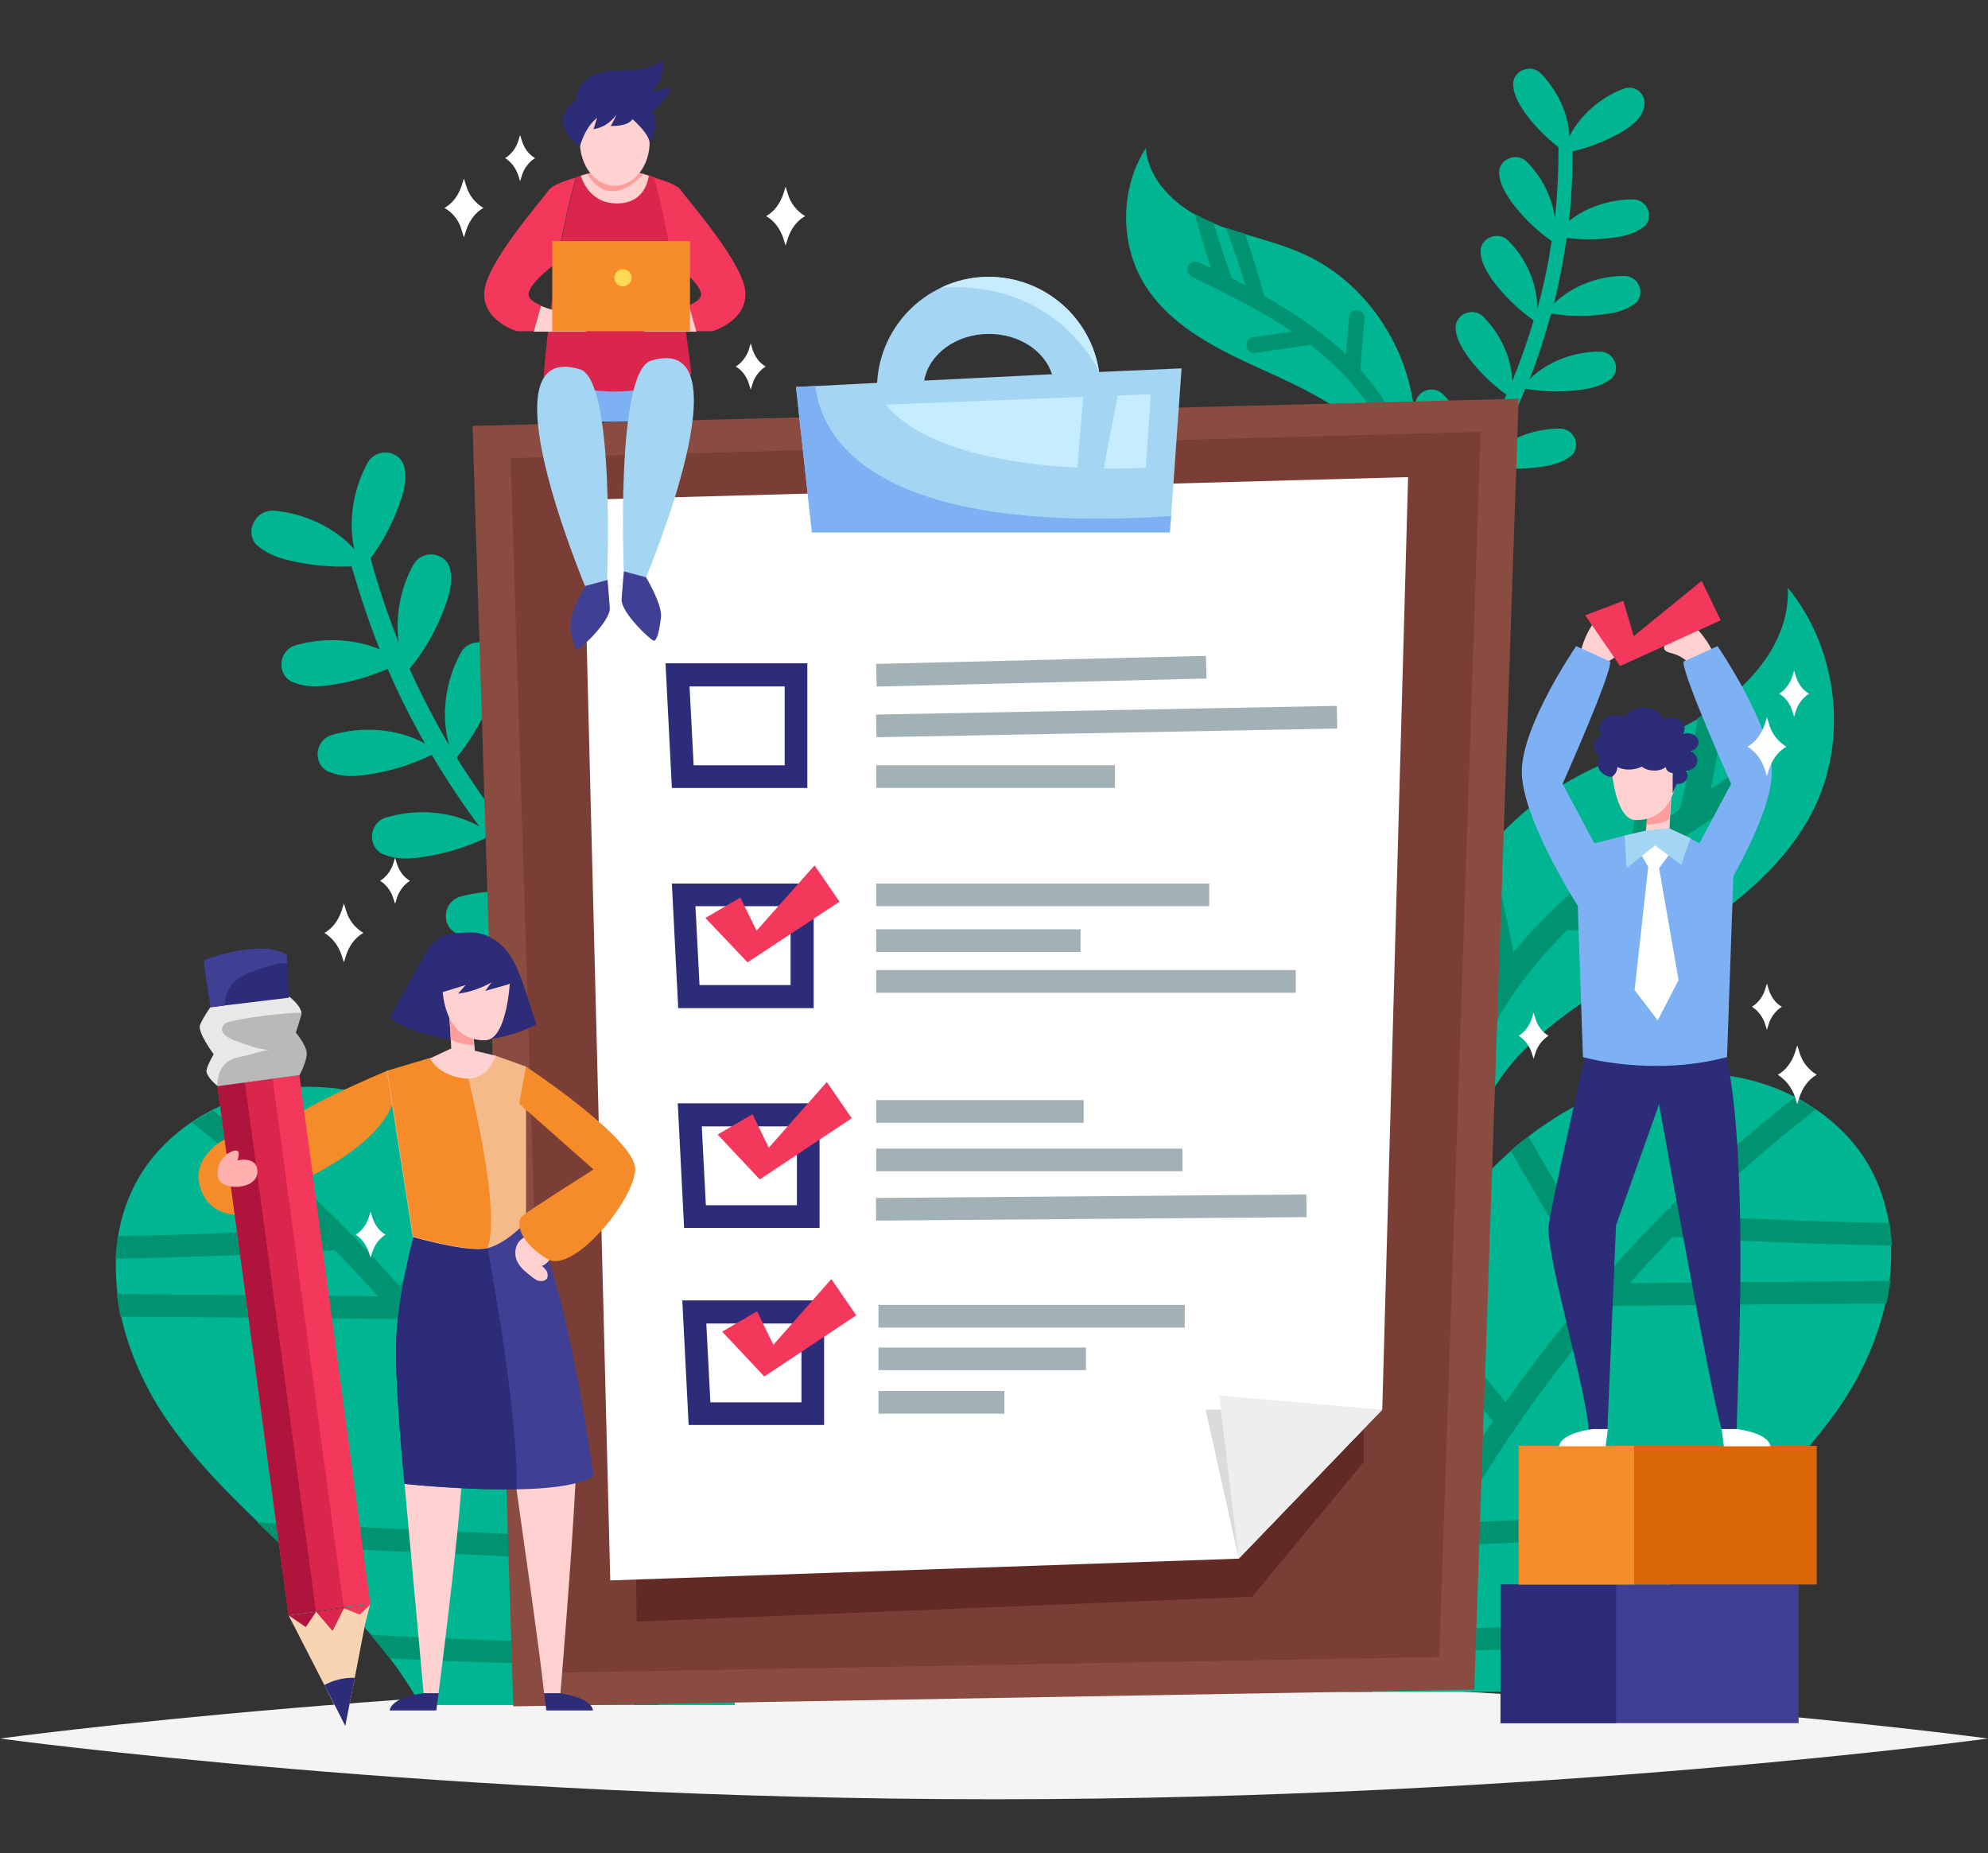 <?xml version="1.0" encoding="utf-8"?>
<!-- Generator: Adobe Illustrator 19.0.0, SVG Export Plug-In . SVG Version: 6.00 Build 0)  -->
<svg version="1.1" xmlns="http://www.w3.org/2000/svg" xmlns:xlink="http://www.w3.org/1999/xlink" x="0px" y="0px"
	 viewBox="0 0 438.8 409" style="enable-background:new 0 0 438.8 409;" xml:space="preserve">
<rect x="0" y="0" width="438.8" height="409" fill="#333333" stroke="none"/>
<style type="text/css">
	.st0{display:none;}
	.st1{display:inline;fill:#FFB1B2;}
	.st2{fill:#F4F4F4;}
	.st3{fill:#00B591;}
	.st4{fill:#009371;}
	.st5{fill:#8A4C41;}
	.st6{fill:#7B3E36;}
	.st7{fill:#612A24;}
	.st8{fill:#FFFFFF;}
	.st9{fill:#DBDBDB;}
	.st10{fill:#EEEEEE;}
	.st11{fill:#A4D5F2;}
	.st12{fill:#7DB1F4;}
	.st13{fill:#C6EDFF;}
	.st14{fill:#2C2C79;}
	.st15{fill:#F4385B;}
	.st16{fill:#A1B1B6;}
	.st17{fill:#F68B29;}
	.st18{fill:#FFD1D0;}
	.st19{fill:#3F3F94;}
	.st20{fill:#F4BA89;}
	.st21{fill:#DA254D;}
	.st22{fill:#AF143D;}
	.st23{fill:#BAB9B9;}
	.st24{fill:#E8E8E8;}
	.st25{fill:#F9D4B2;}
	.st26{fill:#FFB1AF;}
	.st27{fill:#FF9D9D;}
	.st28{fill:#FFD953;}
	.st29{fill:#DB6607;}
	.st30{fill:#F9FBFC;}
</style>
<g id="BACKGROUND" class="st0">
	<rect x="-30.6" y="-34" class="st1" width="500" height="500"/>
</g>
<g id="OBJECTS">
	<path class="st2" d="M438.8,383.7c0,0-98.2,13.4-219.4,13.4S0,383.7,0,383.7s98.2-13.4,219.4-13.4S438.8,383.7,438.8,383.7z"/>
	<path class="st3" d="M60.5,112.7c6.6,0.6,13.3,3.6,17.7,8.5c0,0,0,0,0,0c-1.4-6.2-0.2-13.3,2.9-19c2-3.6,7.4-2.9,8.2,1.1
		c0,0,0,0.1,0,0.1c0.5,2.7-0.2,5.4-1.2,8c-1.5,4.2-3.6,8.2-6.3,11.8c1.7,6.3,3.8,12.5,6.2,18.6c-0.8-5.8,0.4-12,3.2-17.1
		c2-3.6,7.4-2.9,8.2,1.1c0,0,0,0.1,0,0.1c0.5,2.7-0.2,5.4-1.2,8c-1.8,5-4.4,9.6-7.8,13.7c2.6,5.8,5.6,11.5,8.8,17
		c-2-6.6-0.9-14.3,2.5-20.5c2-3.6,7.4-2.9,8.2,1.1c0,0,0,0.1,0,0.1c0.5,2.7-0.2,5.4-1.2,8c-1.8,5-4.5,9.7-7.9,13.9
		c3.1,5,6.5,9.9,10.1,14.6c-1.6-6.3-0.4-13.5,2.8-19.3c2-3.6,7.4-2.9,8.2,1.1c0,0,0,0.1,0,0.1c0.5,2.7-0.2,5.4-1.2,8
		c-1.7,4.8-4.2,9.2-7.4,13.2c4,4.9,8.2,9.6,12.8,14.1c0.4,0.4,0.8,0.8,1.3,1.2c-1.9-6.5-0.8-14.1,2.5-20.2c2-3.6,7.4-2.9,8.2,1.1
		c0,0,0,0.1,0,0.1c0.5,2.7-0.2,5.4-1.2,8c-1.7,4.7-4.2,9.2-7.3,13.1c5,4.7,10.4,9,15.9,13c2.2,1.6-0.4,4.9-2.6,3.3
		c-6.8-4.9-13.3-10.4-19.3-16.2c-4.5,2.2-9.4,3.7-14.4,4.3c-2.7,0.4-5.5,0.5-8.1-0.6c0,0-0.1,0-0.1,0c-3.8-1.6-3.3-7.1,0.6-8.2
		c5.9-1.7,12.6-1.5,18.3,0.9c-4.3-4.5-8.4-9.2-12.2-14.1c-4.6,2.3-9.7,3.8-14.8,4.5c-2.7,0.4-5.5,0.5-8.1-0.6c0,0-0.1,0-0.1,0
		c-3.8-1.6-3.3-7.1,0.6-8.2c6.8-2,14.5-1.4,20.5,2c-3.8-5.1-7.3-10.4-10.5-15.8c-4.5,2.2-9.4,3.7-14.4,4.4c-2.7,0.4-5.5,0.5-8.1-0.6
		c0,0-0.1,0-0.1,0c-3.8-1.6-3.3-7.1,0.6-8.2c6.7-2,14.5-1.4,20.5,1.9c-3-5.3-5.8-10.8-8.2-16.4c0,0,0-0.1,0-0.1
		c-4.1,1.8-8.4,3-12.7,3.6c-2.7,0.4-5.5,0.5-8.1-0.6c0,0-0.1,0-0.1,0c-3.8-1.6-3.3-7.1,0.6-8.2c6-1.7,12.8-1.5,18.5,0.9
		c-2.4-6-4.4-12.1-6.2-18.3c-4.6,0.2-9.2-0.2-13.7-1.3c-2.6-0.6-5.3-1.6-7.3-3.5c0,0,0,0-0.1-0.1C54,117.3,56.4,112.4,60.5,112.7z"
		/>
	<path class="st3" d="M358.3,19.6c-5,1.9-9.5,5.8-11.9,10.5c0,0,0,0,0,0c-0.2-5.1-2.7-10.2-6.3-13.9c-2.3-2.3-6.4-0.5-6.1,2.7
		c0,0,0,0,0,0.1c0.2,2.2,1.4,4.1,2.6,5.9c2.1,2.9,4.6,5.4,7.4,7.6c0,5.2-0.2,10.4-0.8,15.6c-0.6-4.6-2.9-9.1-6.2-12.4
		c-2.3-2.3-6.4-0.5-6.1,2.7c0,0,0,0,0,0.1c0.2,2.2,1.4,4.1,2.6,5.9c2.5,3.4,5.5,6.4,9,8.8c-0.8,5.1-1.8,10.1-3.2,15
		c0.1-5.5-2.4-11.1-6.4-15.1c-2.3-2.3-6.4-0.5-6.1,2.7c0,0,0,0,0,0.1c0.2,2.2,1.4,4.1,2.6,5.9c2.5,3.4,5.6,6.4,9.1,8.9
		c-1.3,4.5-2.9,9-4.7,13.4c-0.2-5.2-2.6-10.4-6.4-14.2c-2.3-2.3-6.4-0.5-6.1,2.7c0,0,0,0,0,0.1c0.2,2.2,1.4,4.1,2.6,5.9
		c2.4,3.3,5.3,6.1,8.6,8.5c-2,4.7-4.3,9.2-6.9,13.6c-0.2,0.4-0.5,0.8-0.7,1.2c0-5.4-2.5-11-6.4-14.9c-2.3-2.3-6.4-0.5-6.1,2.7
		c0,0,0,0,0,0.1c0.2,2.2,1.4,4.1,2.6,5.9c2.4,3.2,5.3,6.1,8.5,8.4c-2.9,4.7-6.1,9.2-9.5,13.5c-1.4,1.7,1.4,3.7,2.8,2
		c4.2-5.3,8.1-10.9,11.5-16.7c4,0.7,8.1,0.7,12.1,0.1c2.2-0.3,4.4-0.9,6.1-2.2c0,0,0,0,0.1,0c2.6-2.1,1-6.2-2.3-6.2
		c-5,0-10.1,1.7-14,4.7c2.4-4.4,4.5-8.9,6.4-13.5c4.1,0.7,8.3,0.8,12.5,0.2c2.2-0.3,4.4-0.9,6.1-2.2c0,0,0,0,0.1,0
		c2.6-2.1,1-6.2-2.3-6.2c-5.7,0-11.6,2.2-15.5,6.1c1.9-4.7,3.4-9.6,4.8-14.5c4,0.7,8.1,0.7,12.2,0.1c2.2-0.3,4.4-0.9,6.1-2.2
		c0,0,0,0,0.1,0c2.6-2.1,1-6.2-2.3-6.2c-5.7,0-11.5,2.2-15.5,6.1c1.2-4.8,2.1-9.6,2.8-14.4c0,0,0,0,0-0.1c3.5,0.5,7.1,0.4,10.7-0.1
		c2.2-0.3,4.4-0.9,6.1-2.2c0,0,0,0,0.1,0c2.6-2.1,1-6.2-2.3-6.2c-5,0-10.3,1.7-14.1,4.8c0.6-5.1,0.8-10.2,0.8-15.4
		c3.6-0.8,7.1-2.2,10.4-4c1.9-1.1,3.8-2.4,4.9-4.3c0,0,0,0,0-0.1C364.3,21.6,361.4,18.4,358.3,19.6z"/>
	<g>
		<path class="st3" d="M400.9,177.4c-5.8,12.6-17.1,21.8-28.7,29.3c-11.6,7.6-24.1,14.1-34.2,23.5c-10.7,10-13,19.6-15.6,31.5
			c-0.5,2.3-1,4.6-1.6,7.1c-1.6-2.3-2.9-5-4-8c-4.3-11.5-5-26.9-3.8-37.2c2.5-20.2,13.8-39.5,31.4-50.1c6.2-3.8,13-6.5,19.7-9.5
			c2.1-0.9,4.2-1.9,6.3-3c1.4-0.7,2.9-1.5,4.3-2.3c0.5-0.3,1-0.6,1.5-0.9c1.6-1,3.2-2,4.7-3.2c8-6.2,14.2-15,13.7-24.9
			C405.3,142.7,407.9,162,400.9,177.4z"/>
		<path class="st4" d="M384.1,176.6c-8.1,5.3-16.2,10.6-23.8,16.4c-2.9,2.2-5.7,4.5-8.5,6.9c4.6,0.1,9.2,0.1,13.8,0.2
			c3.6,0.1,3.6,5.6,0,5.5c-6.3-0.1-12.5-0.2-18.8-0.3c-0.3,0-0.5,0-0.8-0.1c-6.9,6.8-12.9,14.5-17.3,23.2
			c-5.1,10.1-7.7,21.8-6.3,33.1c-0.5,2.3-1,4.6-1.6,7.1c-1.6-2.3-2.9-5-4-8c-0.4-3.9-0.4-7.8,0.1-11.7c1.4-12.4,6-23.3,12.7-32.8
			c-1-5.8-2.2-11.6-3.6-17.4c-0.8-3.5,4.5-4.9,5.3-1.5c1,4.3,1.9,8.6,2.8,12.9c7.4-9,16.5-16.8,26-23.9c0.9-7.5,2.2-15,4-22.4
			c2.1-0.9,4.2-1.9,6.3-3c0,0.3,0,0.6-0.1,1c-1.6,6.6-3,13.2-4,19.9c1.5-1,3-2.1,4.5-3.1c1.6-6.6,2.9-13.4,3.9-20.1
			c0.5-0.3,1-0.6,1.5-0.9c1.6-1,3.2-2,4.7-3.2c-0.9,6.6-2,13.2-3.3,19.7c1.3-0.9,2.6-1.7,3.9-2.6C384.3,169.9,387,174.7,384.1,176.6
			z"/>
	</g>
	<g>
		<path class="st3" d="M252.7,62.9c4.6,7.4,12.4,12.2,20.2,16c7.8,3.8,16.1,6.9,23.2,12c7.5,5.4,9.7,11.2,12.2,18.4
			c0.5,1.4,1,2.8,1.5,4.3c0.8-1.6,1.4-3.3,1.9-5.3c1.8-7.5,1-17.2-0.6-23.5c-3.1-12.4-11.8-23.6-23.5-28.8c-4.2-1.9-8.6-3-13-4.4
			c-1.4-0.4-2.8-0.9-4.1-1.3c-1-0.3-1.9-0.7-2.8-1.1c-0.3-0.1-0.7-0.3-1-0.4c-1.1-0.5-2.1-1-3.2-1.6c-5.5-3.2-10.1-8.3-10.6-14.5
			C247.2,41.6,247.1,53.9,252.7,62.9z"/>
		<path class="st4" d="M263.1,61.1c5.5,2.7,10.9,5.3,16.2,8.4c2,1.1,3.9,2.4,5.9,3.7c-2.9,0.4-5.7,0.8-8.6,1.2
			c-2.2,0.3-1.8,3.8,0.4,3.5c3.9-0.6,7.8-1.1,11.7-1.7c0.2,0,0.3-0.1,0.5-0.1c4.8,3.7,9.2,8,12.7,13.1c4,5.9,6.5,13,6.5,20.2
			c0.5,1.4,1,2.8,1.5,4.3c0.8-1.6,1.4-3.3,1.9-5.3c-0.1-2.4-0.4-4.9-1-7.3c-1.8-7.7-5.6-14-10.5-19.5c0.2-3.7,0.5-7.4,0.9-11.2
			c0.2-2.2-3.2-2.7-3.4-0.5c-0.3,2.8-0.5,5.5-0.7,8.3c-5.3-5-11.6-9.2-18.1-12.9c-1.2-4.6-2.6-9.2-4.2-13.7
			c-1.4-0.4-2.8-0.9-4.1-1.3c0,0.2,0,0.4,0.1,0.6c1.5,4,2.9,8,4.1,12.1c-1-0.5-2-1.1-3-1.6c-1.5-4-2.8-8.1-4-12.2
			c-0.3-0.1-0.7-0.3-1-0.4c-1.1-0.5-2.1-1-3.2-1.6c1.1,4.1,2.3,8.1,3.6,12c-0.9-0.4-1.8-0.9-2.7-1.3
			C262.4,56.9,261.1,60.1,263.1,61.1z"/>
	</g>
	<g>
		<g>
			<path class="st3" d="M162.2,376.3H92.8c-2-3.6-4.3-7.1-6.8-10.4c-1.4-1.8-2.8-3.5-4.2-5.2c-3.5-4.1-7.3-8-11.2-11.8
				c-2.7-2.6-5.5-5.2-8.2-7.8c-1.9-1.7-3.7-3.5-5.6-5.3c-7.9-7.6-15.5-15.4-21.4-24.6c-4-6.3-7.1-13.5-8.7-20.8
				c-0.4-1.7-0.6-3.3-0.8-5c-0.3-2.6-0.4-5.2-0.3-7.8c0.1-1.7,0.3-3.4,0.5-5c0.6-3.6,1.7-7.1,3.3-10.4c2.9-6,7.5-10.9,13-14.6
				c1.5-1,3-1.9,4.6-2.7c5.9-3,12.4-4.7,18.9-5c14.3-0.6,28.4,5,39.7,13.8c0.5,0.4,1,0.8,1.6,1.2c0.8,0.6,1.6,1.3,2.3,2
				c9.2,8.1,16.6,18,22.9,28.6c0.9,1.5,1.7,2.9,2.5,4.4c0,0.1,0.1,0.1,0.1,0.2c1.4,2.5,2.8,5.1,4.1,7.7c0.8,1.5,1.5,3.1,2.3,4.7
				C152.7,325.6,159.7,350.7,162.2,376.3z"/>
			<path class="st4" d="M145.5,376.3h-5.4c-1.2-3-2.5-6-3.9-9c-16.7,0-33.5-0.4-50.2-1.3c-1.4-1.8-2.8-3.5-4.2-5.2
				c17.4,1,34.8,1.6,52.1,1.6c-1.5-3.1-3-6.3-4.6-9.4c-1.5-3-3.1-6-4.7-8.9c-20.7-1-41.5-1.9-62.2-2.8c-1.9-1.7-3.7-3.5-5.6-5.3
				c21.6,1,43.3,2,64.9,3c-2.5-4.4-5.2-8.7-7.9-13c-0.4-0.3-0.6-0.7-0.8-1.2c-7.6-11.8-16.1-23-25.2-33.7
				c-20.4-0.2-40.8-0.4-61.2-0.5c-0.4-1.7-0.6-3.3-0.8-5l57.6,0.5c-3.1-3.5-6.3-6.9-9.5-10.2c-16.1,1-32.3,1.6-48.4,1.9
				c0.1-1.7,0.3-3.4,0.5-5c14.4-0.2,28.8-0.8,43.2-1.6c-8.5-8.3-17.4-16.1-26.8-23.4c1.5-1,3-1.9,4.6-2.7c7.1,5.6,14,11.5,20.6,17.6
				c7.2,6.7,14.1,13.8,20.6,21.2c5.8-10,11.7-20,17.5-30.1c0.5,0.4,1,0.8,1.6,1.2c0.8,0.6,1.6,1.3,2.3,2
				c-5.9,10.2-11.8,20.3-17.7,30.5c0.1,0.3,0.2,0.5,0.2,0.8c6.6,7.7,12.9,15.8,18.7,24.1c7.2-9,14.5-17.9,21.7-26.9
				c0.9,1.5,1.7,2.9,2.5,4.4c0,0.1,0.1,0.1,0.1,0.2c-7.2,8.8-14.3,17.7-21.5,26.5c0.8,1.1,1.5,2.2,2.3,3.4
				c7.6-7.6,15.3-15,23.3-22.2c0.8,1.5,1.5,3.1,2.3,4.7c-7.8,7.1-15.4,14.3-22.8,21.8C129.3,340.8,138.2,358.2,145.5,376.3z"/>
		</g>
		<g>
			<path class="st3" d="M280.8,373.4h69.3c2-3.6,4.3-7.1,6.8-10.4c1.3-1.8,2.8-3.5,4.2-5.2c3.5-4.1,7.3-8,11.2-11.8
				c2.7-2.6,5.5-5.2,8.2-7.8c1.9-1.7,3.7-3.5,5.6-5.3c7.9-7.6,15.5-15.4,21.4-24.6c4-6.3,7.1-13.5,8.7-20.8c0.4-1.7,0.6-3.3,0.9-5
				c0.3-2.6,0.4-5.2,0.3-7.8c-0.1-1.7-0.3-3.4-0.5-5c-0.6-3.6-1.7-7.1-3.3-10.4c-2.9-6-7.5-10.9-13-14.6c-1.5-1-3-1.9-4.6-2.7
				c-5.9-3-12.4-4.7-18.9-5c-14.3-0.6-28.4,5-39.7,13.8c-0.5,0.4-1.1,0.8-1.6,1.2c-0.8,0.6-1.6,1.3-2.3,2
				c-9.2,8.1-16.6,18-22.9,28.6c-0.9,1.5-1.7,2.9-2.5,4.4c0,0.1-0.1,0.1-0.1,0.2c-1.4,2.5-2.8,5.1-4.1,7.7c-0.8,1.5-1.6,3.1-2.3,4.7
				C290.3,322.8,283.2,347.9,280.8,373.4z"/>
			<path class="st4" d="M297.5,373.4h5.4c1.2-3,2.5-6,3.9-9c16.7,0,33.5-0.4,50.2-1.3c1.3-1.8,2.8-3.5,4.2-5.2
				c-17.4,1-34.8,1.6-52.1,1.6c1.5-3.1,3-6.3,4.6-9.4c1.5-3,3.1-6,4.7-8.9c20.7-1,41.5-1.9,62.2-2.8c1.9-1.7,3.7-3.5,5.6-5.3
				c-21.6,1-43.3,2-64.9,3c2.5-4.4,5.2-8.7,7.9-13c0.4-0.3,0.6-0.7,0.8-1.2c7.6-11.8,16.1-23,25.2-33.7c20.4-0.2,40.8-0.4,61.2-0.5
				c0.4-1.7,0.6-3.3,0.9-5l-57.6,0.5c3.1-3.5,6.3-6.9,9.5-10.2c16.1,1,32.3,1.6,48.4,1.9c-0.1-1.7-0.3-3.4-0.5-5
				c-14.4-0.2-28.8-0.8-43.2-1.6c8.5-8.3,17.4-16.1,26.8-23.4c-1.5-1-3-1.9-4.6-2.7c-7.1,5.6-14,11.5-20.6,17.6
				c-7.2,6.7-14.1,13.8-20.6,21.2c-5.8-10-11.7-20-17.5-30.1c-0.5,0.4-1.1,0.8-1.6,1.2c-0.8,0.6-1.6,1.3-2.3,2
				c5.9,10.2,11.8,20.3,17.7,30.5c-0.1,0.3-0.2,0.5-0.2,0.8c-6.6,7.7-12.9,15.8-18.7,24.1c-7.2-9-14.5-17.9-21.7-26.9
				c-0.9,1.5-1.7,2.9-2.5,4.4c0,0.1-0.1,0.1-0.1,0.2c7.2,8.8,14.3,17.7,21.5,26.5c-0.8,1.1-1.5,2.2-2.3,3.4
				c-7.6-7.6-15.3-15-23.3-22.2c-0.8,1.5-1.6,3.1-2.3,4.7c7.8,7.1,15.4,14.3,22.8,21.8C313.7,337.9,304.7,355.4,297.5,373.4z"/>
		</g>
	</g>
	<g>
		<g>
			<polygon class="st5" points="335.2,88 325.4,372.9 113.3,376.6 104.3,94 			"/>
			<polygon class="st6" points="326.8,95.3 317.7,365.7 121.1,369.2 112.7,101.1 			"/>
			<polygon class="st7" points="138.5,123.3 140.5,357.9 276.4,352.4 301,322.7 301,119.5 			"/>
		</g>
		<polygon class="st8" points="128.7,110.3 310.8,105.3 305.1,311.1 273.4,344 134.7,348.8 		"/>
		<g>
			<polygon class="st9" points="305.1,311.1 266.1,311.1 273.4,344 			"/>
			<polygon class="st10" points="305.1,311.1 269.1,308 273.4,344 			"/>
		</g>
		<g>
			<path class="st11" d="M242.6,82.1C242.6,82.1,242.6,82.1,242.6,82.1c-1.8-11.9-12-21-24.4-21c-3.8,0-7.3,0.8-10.5,2.4
				c-8,3.8-13.6,11.7-14.1,21L180,85.2l-4.3,0.2l3.5,32.1h79l0.3-3.6l2.3-32.6L242.6,82.1z M204,84c1-5.8,7-10.3,14.3-10.3
				c6.7,0,12.3,3.8,13.9,8.9L204,84z"/>
			<g>
				<path class="st12" d="M258.5,113.9l-0.3,3.6h-79l-3.5-32.1l4.3-0.2C181,95.1,190.6,118.4,258.5,113.9z"/>
				<g>
					<path class="st13" d="M239.1,87.6l-43.6,1.7c8.6,10.3,28.4,13.2,42.3,13.9L239.1,87.6z"/>
					<path class="st13" d="M246.7,87.3l-3.1,16.1c5.6,0.1,9.3-0.2,9.3-0.2l1.1-16.2L246.7,87.3z"/>
				</g>
				<path class="st13" d="M242.6,82.1c-0.3-0.6-9.3-20.3-34.9-18.6c3.2-1.5,6.8-2.4,10.5-2.4C230.6,61.1,240.9,70.2,242.6,82.1z"/>
			</g>
		</g>
		<g>
			<path class="st14" d="M178.2,173.9h-29.9l-1.4-27.5h31.3V173.9z M153.1,168.9h20.1v-17.4h-21L153.1,168.9z"/>
		</g>
		<g>
			<path class="st14" d="M179.6,222.5h-29.9l-1.4-27.5h31.3V222.5z M154.4,217.4h20.1V200h-21L154.4,217.4z"/>
		</g>
		<g>
			<path class="st14" d="M180.9,271H151l-1.4-27.5h31.3V271z M155.8,266h20.1v-17.4h-21L155.8,266z"/>
		</g>
		<g>
			<g>
				<g>
					<polygon class="st15" points="158.4,250.4 167.7,260.3 188,246.8 182.5,238.8 169.7,253.3 166.1,245.9 					"/>
				</g>
			</g>
		</g>
		<g>
			<path class="st14" d="M181.9,314.5H152l-1.4-27.5h31.3V314.5z M156.8,309.5h20.1v-17.4h-21L156.8,309.5z"/>
		</g>
		<g>
			<g>
				<g>
					<polygon class="st15" points="159.4,293.9 168.7,303.8 189,290.3 183.5,282.3 170.7,296.8 167.1,289.4 					"/>
				</g>
			</g>
		</g>
		<g>
			<g>
				<g>
					<polygon class="st15" points="155.7,202.6 165,212.4 185.3,199 179.8,191 167,205.4 163.4,198.1 					"/>
				</g>
			</g>
		</g>
		<g>
			<g>
				<g>
					
						<rect x="227.4" y="111.7" transform="matrix(2.443966e-002 1 -1 2.443966e-002 372.32 -85.377)" class="st16" width="5" height="72.8"/>
				</g>
				<g>
					
						<rect x="241.8" y="108.4" transform="matrix(1.891666e-002 1 -1 1.891666e-002 398.89 -88.064)" class="st16" width="5" height="101.7"/>
				</g>
				<g>
					<rect x="193.4" y="168.9" class="st16" width="52.7" height="5"/>
				</g>
				<g>
					<rect x="193.4" y="195" class="st16" width="73.5" height="5"/>
				</g>
				<g>
					<rect x="193.4" y="205.1" class="st16" width="45.1" height="5"/>
				</g>
				<g>
					<rect x="193.4" y="214.1" class="st16" width="92.6" height="5"/>
				</g>
				<g>
					<rect x="193.4" y="242.8" class="st16" width="45.8" height="5"/>
				</g>
				<g>
					<rect x="193.9" y="297.4" class="st16" width="45.8" height="5"/>
				</g>
				<g>
					<rect x="193.9" y="307" class="st16" width="27.8" height="5"/>
				</g>
				<g>
					
						<rect x="238.4" y="219.1" transform="matrix(8.147259e-003 1 -1 8.147259e-003 505.502 23.439)" class="st16" width="5" height="95"/>
				</g>
				<g>
					<rect x="193.4" y="253.5" class="st16" width="67.6" height="5"/>
				</g>
				<g>
					<rect x="193.9" y="288" class="st16" width="67.6" height="5"/>
				</g>
			</g>
		</g>
	</g>
	<g>
		<g>
			<g>
				<path class="st17" d="M49.7,251.4c0,0-7.6,3.7-5.5,10.7c2.1,7,9.6,6,9.6,6L49.7,251.4z"/>
				<path class="st17" d="M85.5,236.3c0,0-24.3,10-26.8,15.1l3,11.3c0,0,22.2-8.3,25.4-20.4L85.5,236.3z"/>
			</g>
			<g>
				<path class="st18" d="M90.6,325.8l-1.3,1.7l4.2,46.2h3.3c0,0,4.4-34,5.2-47.9H90.6z"/>
				<path class="st18" d="M113.6,325.8c2.1,15,5.6,39.2,6.5,47.9l3.6,0c0,0,2.5-29.6,3.4-47.9H113.6z"/>
				<path class="st14" d="M93.5,373.7c0,0-6.9,0.7-7.5,3.8h10.3l0.5-3.8H93.5z"/>
				<path class="st14" d="M123.4,373.7c0,0,6.9,0.7,7.5,3.8h-10.3l-0.5-3.8H123.4z"/>
			</g>
			<path class="st19" d="M131,325.8c-3.1,2-9.8,2.8-17,2.9c-11.8,0.2-24.7-1.2-24.7-1.2S87.4,309,87.4,298c0-11,3.9-25.1,3.9-25.1
				s6.7-3.2,13.6-4.4c4.1-0.7,8.3-0.7,11.3,1.1C124.1,274.5,131,325.8,131,325.8z"/>
			<path class="st14" d="M114,328.7c-11.8,0.2-24.7-1.2-24.7-1.2S87.4,309,87.4,298c0-11,3.9-25.1,3.9-25.1s6.7-3.2,13.6-4.4
				l2.7,6.9C107.6,275.4,114.5,311.9,114,328.7z"/>
			<path class="st20" d="M116.1,235.4v34.3c0,0-4.3,4.8-8.6,5.8c-4.3,1-16.4-2.5-16.4-2.5l-5.7-36.6l9.4-2.8l7.3-0.3l7.3-0.3
				L116.1,235.4z"/>
			<path class="st17" d="M107.6,275.4c-4.3,1-16.4-2.5-16.4-2.5l-5.7-36.6l9.4-2.8l7.3-0.3C102.2,233.3,111,266.3,107.6,275.4z"/>
			<g>
				<g>
					<g>
						
							<rect x="6.1" y="287.9" transform="matrix(-0.133 -0.991 0.991 -0.133 -220.801 400.706)" class="st15" width="117.7" height="18.2"/>
						
							<rect x="3.2" y="291.2" transform="matrix(-0.133 -0.991 0.991 -0.133 -224.502 398.251)" class="st21" width="117.7" height="12.3"/>
						
							<rect x="0.1" y="294.7" transform="matrix(-0.133 -0.991 0.991 -0.133 -228.351 395.696)" class="st22" width="117.7" height="6.1"/>
					</g>
					<path class="st23" d="M66.5,224c0.1-0.2,0.1-0.4,0-0.6c-0.2-1.6-2.7-3.5-2.7-3.5l-17.3,2.3c0,0-1.6,2.2-2.3,3.9
						c-0.7,1.6,3,6.5,3,6.5s-1.3,2.2-1.6,3.5c-0.2,1.1,1.6,2.8,2.3,3.4c0.1,0.1,0.2,0.2,0.2,0.2l18-2.4c0,0,1.7-3.1,1.6-4.9
						c-0.1-1.8-2.4-4.5-2.4-4.5S66,225.8,66.5,224z"/>
					<path class="st24" d="M66.5,223.5c-0.2-1.6-2.7-3.5-2.7-3.5l-17.3,2.3c0,0-1.6,2.2-2.3,3.9c-0.7,1.6,3,6.5,3,6.5
						s-1.3,2.2-1.6,3.5c-0.2,1.1,1.6,2.8,2.3,3.4c0.2-1.8,0.5-3.6,1.9-4.9c1.2-1.1,2.9-1.4,4.4-1.7c1.4-0.3,4.1-1.3,5.5-1.3
						c-2.4,0.1-5.4-1.2-8-2.1c-1.4-0.5-3.2-1.6-2.6-3c0.3-0.8,1.4-1.1,2.3-1.3C56.4,224.3,61.4,223.7,66.5,223.5z"/>
					<g>
						<path class="st14" d="M63.3,210.7c-6.1-3.6-18.2,1.2-18.2,1.2c-0.3,0.5,1.4,10.4,1.4,10.4l3.1-0.4l14.2-1.7l-0.5-7.8
							L63.3,210.7z"/>
						<path class="st19" d="M63.3,210.7c-6.1-3.6-18.2,1.2-18.2,1.2c-0.3,0.5,1.4,10.4,1.4,10.4l3.1-0.4c0-1.5,0.5-3.2,1.4-4.4
							c1.2-1.6,3.1-2.5,5-3.2c2.4-0.9,4.9-1.7,7.4-1.8L63.3,210.7z"/>
					</g>
					<polygon class="st25" points="81.7,354.1 63.7,356.5 71.6,371.9 74.5,377.7 76.2,380.9 78.3,370.3 80.6,358.4 					"/>
					<path class="st14" d="M78.3,370.3c-2.3-0.1-4.7,0.5-6.7,1.6l3,5.8l1.6,3.2L78.3,370.3z"/>
					<g>
						<polygon class="st22" points="63.7,356.5 67.5,359.1 69.8,355.7 73.4,359.9 75.9,354.9 79.4,356.3 81.7,354.1 						"/>
						<polygon class="st21" points="75.9,354.9 69.8,355.7 73.4,359.9 						"/>
						<polygon class="st15" points="81.7,354.1 75.9,354.9 79.4,356.3 						"/>
					</g>
				</g>
				<path class="st26" d="M50.1,254.7c0,0-2.6,2-2,5.1c0.6,3.1,8.5,2.9,8.7-1c0.2-3.8-4.4-2.7-4.4-2.7s0.7-1.7,0-2.1
					C51.8,253.6,50.1,254.7,50.1,254.7z"/>
			</g>
			<g>
				<path class="st18" d="M114.3,274.4c-0.6,1-0.7,2.2-0.4,3.3c0.5,1.8,2.1,3,3.5,4.1c0.5,0.4,1,0.8,1.6,0.9c0.6,0.1,1.3,0,1.7-0.5
					c0.3-0.5,0.2-1.1,0-1.6c-0.3-0.5-0.7-0.9-1.1-1.2c1.7-0.6,2.8-2.8,2.1-4.5C120.6,271.9,115.9,271.8,114.3,274.4z"/>
				<path class="st17" d="M116.1,235.4c0,0,24.1,15.9,24.1,22.6c0,6.6-13.6,23.2-19.3,19.9s-7.5-8-5.5-9.6
					c2-1.6,15.6-10.2,15.6-10.2l-16.4-14.5L116.1,235.4z"/>
			</g>
			<g>
				<path class="st14" d="M95.9,207.8c-1.4,1.3-2.3,3-3.2,4.7c-2.2,4.1-4.5,8.1-6.7,12.2c9.6,6,22.3,6.6,32.4,1.4
					c-0.8-2.4-1.6-4.8-2.3-7.1c-1.2-3.5-2.4-7.2-4.9-9.9c-1.9-2-4.7-3.4-7.5-3.3C100.9,205.9,98.1,205.8,95.9,207.8z"/>
				<g>
					<g>
						<g>
							<g>
								<g>
									<path class="st18" d="M109.4,233c0,0-1.5,5.6-7,5c-5.6-0.6-7.5-4.4-7.5-4.4l4.7-2.2l-0.1-2.1l-0.3-4.8l5,1.5l0.5,4.6
										l0.1,1.3L109.4,233z"/>
									<path class="st27" d="M104.6,230.6c-2.4,0-4.1-0.6-5.1-1.2l-0.3-4.8l5,1.5L104.6,230.6z"/>
								</g>
								<path class="st18" d="M112.6,215.9c0,0-0.5,13.7-5.6,13.7c-10.3,0-9.4-13.8-9.4-13.8L112.6,215.9z"/>
							</g>
						</g>
					</g>
				</g>
				<g>
					<path class="st14" d="M112.2,214c-4.5-3-10.9-3-15.4,0c-0.7,0.5-1.4,1.1-1.8,1.8c-0.4,0.8-0.6,1.7-0.2,2.5
						c0.3,0.6,0.9,1,1.5,1.1c2.2-0.7,4.3-1.3,6.5-2c-0.6,0.6-1.1,1.3-1.7,1.9c2.6-0.3,5.1-1.2,7.4-2.5c-0.5,0.6-0.9,1.3-1.4,1.9
						c1.5-0.4,3.1-0.9,4.6-1.3c0.7-0.2,1.5-0.5,1.8-1.2C113.7,215.3,112.9,214.5,112.2,214z"/>
				</g>
			</g>
		</g>
		<path class="st8" d="M75.4,210.8l0.5,1.6l0.5-1.6c0.7-2.1,2-3.9,3.8-4.9l0,0l0,0c-1.8-1.1-3.2-2.8-3.8-4.9l-0.5-1.6l-0.5,1.6
			c-0.7,2.1-2,3.9-3.8,4.9l0,0l0,0C73.3,206.9,74.7,208.7,75.4,210.8z"/>
		<path class="st8" d="M81.4,276.3l0.4,1.3l0.4-1.3c0.5-1.6,1.6-3,2.9-3.8l0,0l0,0c-1.4-0.8-2.4-2.2-2.9-3.8l-0.4-1.3l-0.4,1.3
			c-0.5,1.6-1.6,3-2.9,3.8l0,0l0,0C79.8,273.3,80.8,274.7,81.4,276.3z"/>
		<path class="st8" d="M86.8,198.2l0.4,1.3l0.4-1.3c0.5-1.6,1.6-3,2.9-3.8l0,0l0,0c-1.4-0.8-2.4-2.2-2.9-3.8l-0.4-1.3l-0.4,1.3
			c-0.5,1.6-1.6,3-2.9,3.8l0,0l0,0C85.2,195.2,86.3,196.6,86.8,198.2z"/>
	</g>
	<g>
		<g>
			<path class="st12" d="M122,82.5c0,0-2.2,6.6-1.2,8.9c1,2.3,26.3,2.2,29.7,0c3.4-2.2,0-9.4,0-9.4L122,82.5z"/>
			<g>
				<g>
					<path class="st21" d="M152.6,82.5l-0.2,0.1c-10.2,4.9-22.1,5.1-32.4,0.5c0,0,0.8-11.5,3.1-25.3c1-6.1,2.4-12.5,4.1-18.7l0,0
						c0,0,0,0,0,0c0.4-0.1,0.7-0.3,1.1-0.4c4.9-1.6,10.1-1.6,15,0c0.4,0.1,0.8,0.3,1.2,0.4C150.1,59.3,152.6,82.5,152.6,82.5z"/>
					<g>
						<path class="st15" d="M127.1,39.2L127.1,39.2c-1.7,6.1-3.1,12.6-4.1,18.7c-2.6,1.9-5.8,4.7-6.3,6.7c-0.3,1.1,0.9,2.1,2.7,2.8
							l-1.6,5.7h-3.7c0,0-7.7-2.3-7.2-8.7c0.4-6.3,12.5-20,14.2-22.4C121.9,40.9,124.6,39.9,127.1,39.2z"/>
						<path class="st18" d="M129.3,73.2v-3.3c0,0-6.2-0.8-9.9-2.4l-1.6,5.7H129.3z"/>
					</g>
					<g>
						<path class="st15" d="M144.3,39.2l0.1,0c1.7,6.1,2.9,12.6,4,18.7c2.6,1.9,5.8,4.7,6.3,6.7c0.3,1.1-0.9,2.1-2.7,2.8l1.6,5.7
							h3.7c0,0,7.7-2.3,7.2-8.7c-0.4-6.3-12.5-20-14.2-22.4C149.6,40.9,146.9,39.9,144.3,39.2z"/>
						<path class="st18" d="M142.2,73.2v-3.3c0,0,6.2-0.8,9.9-2.4l1.6,5.7H142.2z"/>
					</g>
					<g>
						<path class="st18" d="M143.2,38.8c-0.3,2.1-1.7,6.1-7,6.1c-5.3,0-7.3-4-8-6.1c0.5-0.2,0.9-0.3,1.4-0.4c4-1.1,8.3-1.1,12.4,0
							C142.4,38.5,142.8,38.7,143.2,38.8z"/>
						<g>
							<path class="st27" d="M142,38.4c-1.4,1.6-3.9,3.7-6.6,3.8c-3.2,0.1-5-2.5-5.7-3.8C133.7,37.3,138,37.3,142,38.4z"/>
							<g>
								<ellipse class="st18" cx="135.7" cy="31.3" rx="7.7" ry="9.7"/>
							</g>
							<path class="st14" d="M143.4,31.8c0,0,1.3-3.2,1.3-4.9c0-1.7-0.9-2.2-0.9-2.2c1.6-1.1,3.8-3.6,4.4-5.5
								c-1.4,0.3-3.2,1-4.6,0.9c3.6-2.3,2.4-6.7,2.7-7c-1.8,1.8-4.6,2.3-7.1,2.4c-2.6,0.1-5.2,0-7.6,0.8c-2.4,0.8-4.6,3.3-4.4,5.8
								C120,27,128,32.3,128,32.3c0.7-2.4,1.9-4.8,3.8-6.3c-0.3,0.8-0.5,1.7-0.8,2.5c2.1-0.3,3.7-1.4,5.1-3.2
								c-0.4,0.8-0.8,1.7-1.3,2.5c4.1,0.1,4.8-1.5,4.8-1.5S143.5,29.6,143.4,31.8z"/>
						</g>
					</g>
				</g>
				<g>
					<rect x="121.9" y="53.2" class="st17" width="30.4" height="19.9"/>
					<circle class="st28" cx="137.5" cy="61.3" r="1.9"/>
				</g>
			</g>
		</g>
		<g>
			<g>
				<path class="st11" d="M128,81.5c7.9,2.4,6,46.6,6,46.6l-4.9,1.2C129.2,129.3,106.1,74.9,128,81.5z"/>
				<path class="st19" d="M129.2,129.3c0,0-3.6,6-3.3,8.8c0.3,2.8,0.9,5.3,1.6,5.2c0.8-0.2,7.2-6.2,7.1-9.1
					c-0.2-2.9-0.5-6.2-0.5-6.2L129.2,129.3z"/>
			</g>
			<g>
				<path class="st11" d="M143.7,79.6c-7.9,2.4-6,46.6-6,46.6l4.9,1.2C142.6,127.4,165.6,73,143.7,79.6z"/>
				<path class="st19" d="M142.6,127.4c0,0,3.6,6,3.3,8.8c-0.3,2.8-0.9,5.3-1.6,5.2c-0.8-0.2-7.2-6.2-7.1-9.1
					c0.2-2.9,0.5-6.2,0.5-6.2L142.6,127.4z"/>
			</g>
		</g>
		<path class="st8" d="M101.9,50.8l0.5,1.6l0.5-1.6c0.7-2.1,2-3.9,3.8-4.9l0,0l0,0c-1.8-1.1-3.2-2.8-3.8-4.9l-0.5-1.6l-0.5,1.6
			c-0.7,2.1-2,3.9-3.8,4.9l0,0l0,0C99.9,46.9,101.3,48.6,101.9,50.8z"/>
		<path class="st8" d="M172.9,52.6l0.5,1.6l0.5-1.6c0.7-2.1,2-3.9,3.8-4.9l0,0l0,0c-1.8-1.1-3.2-2.8-3.8-4.9l-0.5-1.6l-0.5,1.6
			c-0.7,2.1-2,3.9-3.8,4.9l0,0l0,0C170.9,48.7,172.2,50.5,172.9,52.6z"/>
		<path class="st8" d="M114.4,38.7l0.4,1.3l0.4-1.3c0.5-1.6,1.6-3,2.9-3.8l0,0l0,0c-1.4-0.8-2.4-2.2-2.9-3.8l-0.4-1.3l-0.4,1.3
			c-0.5,1.6-1.6,3-2.9,3.8l0,0l0,0C112.8,35.7,113.8,37,114.4,38.7z"/>
		<path class="st8" d="M165.3,84.7l0.4,1.3l0.4-1.3c0.5-1.6,1.6-3,2.9-3.8l0,0l0,0c-1.4-0.8-2.4-2.2-2.9-3.8l-0.4-1.3l-0.4,1.3
			c-0.5,1.6-1.6,3-2.9,3.8l0,0l0,0C163.8,81.7,164.8,83.1,165.3,84.7z"/>
	</g>
	<g>
		<g>
			<g>
				<rect x="331.2" y="349.7" class="st19" width="65.8" height="30.6"/>
				<rect x="331.2" y="349.7" class="st14" width="25.5" height="30.6"/>
			</g>
			<g>
				<rect x="335.2" y="319.1" class="st29" width="65.8" height="30.6"/>
				<rect x="335.2" y="319.1" class="st17" width="25.5" height="30.6"/>
			</g>
			<g>
				<path class="st18" d="M373.6,137.8c-1-0.9-2.1-1.8-3.5-1.8c-1.5,0-3,1.2-3.1,2.7c-0.2,1.5,0.9,3.1,2.4,3.4
					c-0.4-0.1-0.8-0.2-1.2-0.1c-0.4,0.1-0.8,0.4-0.9,0.8c-0.1,0.4,0.2,0.8,0.6,1c0.4,0.2,0.8,0.3,1.2,0.4c1.5,0.4,2.8,1.2,3.8,2.4
					l5.3-2.5C377.1,141.8,375.5,139.6,373.6,137.8z"/>
				<path class="st18" d="M357.2,142.5c-0.3-0.3-0.8-0.3-1.1,0c0.9-1.1,1.4-2.7,0.9-4.1c-0.5-1.5-2.2-2.5-3.6-2.1
					c-1.1,0.3-1.9,1.4-2.5,2.5c-1.1,1.9-1.8,4-2.3,6.1l4.1,1.7c1.4-0.2,2.7-0.7,3.8-1.6c0.4-0.3,0.8-0.6,1-1.1
					C357.6,143.4,357.6,142.8,357.2,142.5z"/>
				<g>
					<g>
						<g>
							<polygon class="st15" points="349.9,135.8 357.6,147 379.8,136.9 375.6,128.2 360.6,140.4 358.3,132.6 							"/>
						</g>
					</g>
				</g>
				<path class="st14" d="M383.8,259.1c-0.6-14.4-2.1-27.5-5.3-33.9l-27.2,1.7c0,0-9.5,41.2-9.5,44c-0.1,8,7.9,33.8,8.9,44.8
					l4.1-0.3l1.9-45l9.5-26.7c0,0,11.4,64,13.8,71.7l3.3,0.7C383.4,309.7,384.8,282.7,383.8,259.1z"/>
				<path class="st12" d="M358.6,184.4l-10.8,2.8l1.6,46.1c0,0,15.2,4.4,31.8,0l1.5-42.8l-9.6-5.5L358.6,184.4z"/>
				<g>
					<g>
						<g>
							<g>
								<g>
									<g>
										<path class="st18" d="M373.1,185L373.1,185c-0.1,0.2-1.4,2.7-4.8,3.9l-3-2.3l-3,2.4c-2.9-1.3-3.7-4.5-3.7-4.5l4.7-1.1
											l0.1-1.3l0.5-4.6l5-1.5l-0.3,4.8l-0.1,2.1L373.1,185z"/>
										<path class="st27" d="M363.4,182c2.4,0,4.1-0.6,5.1-1.2l0.3-4.8l-5,1.5L363.4,182z"/>
									</g>
									<path class="st18" d="M355.5,167.3c0,0,0.5,13.7,5.6,13.7c10.3,0,9.4-13.8,9.4-13.8L355.5,167.3z"/>
									<path class="st14" d="M370.1,173c0.8,0.1,1.7-0.3,2.1-0.9c0.4-0.6,0.4-1.4-0.1-2c1.2,0,2.3-0.8,2.5-1.8
										c0.2-1-0.4-2.1-1.5-2.5c1.3-0.3,2.2-1.6,1.7-2.6c-0.4-1.1-2.1-1.7-3.3-1.2c0.6-1,0.4-2.3-0.6-3c-1-0.7-2.5-0.8-3.6-0.2
										c-0.7-1.5-2.4-2.5-4.2-2.6c-1.8-0.1-3.7,0.7-4.6,2.1c-1.3-0.7-3.2-0.6-4.3,0.3c-1.1,0.9-1.5,2.5-0.7,3.6
										c-1,0.5-1.6,1.4-1.7,2.3c-0.1,0.9,0.5,1.9,1.4,2.4c-0.6,0.8-0.7,2-0.2,2.9c0.5,0.9,1.6,1.6,2.7,1.7
										c0.8-0.5,1.3-1.4,1.3-2.2c1.7,0.8,3.7,0.7,5.4-0.1c1.4,1.1,3.8,1.2,5.3,0.1c0,0.7,0.7,1.3,1.5,1.3l0,4.5L370.1,173z"/>
								</g>
							</g>
						</g>
					</g>
				</g>
				<path class="st8" d="M351.6,315.4c0,0-6.9,0.7-7.5,3.8h10.3l0.5-3.8H351.6z"/>
				<path class="st8" d="M383.3,315.4c0,0,6.9,0.7,7.5,3.8h-10.3l-0.5-3.8H383.3z"/>
				<g>
					<polygon class="st11" points="373.1,185 373.1,185 371.1,190.9 368.3,188.8 365.3,186.6 362.4,188.9 359,191.6 358.6,184.4 
						363.3,183.3 368.4,182.8 					"/>
					<polygon class="st8" points="365.3,186.6 362.4,188.9 363.8,191.3 360.8,218.5 365.9,225.2 370.5,216.3 366.2,191.6 
						368.3,188.8 					"/>
				</g>
				<path class="st12" d="M351.9,186.1l-7-13.1c0,0,10.9-24.4,10.5-27l-7.5-3.4c0,0-11.9,17.3-12,27.6s12.4,29.8,12.4,29.8
					L351.9,186.1z"/>
				<path class="st12" d="M375.1,186.1l7-13.1c0,0-10.9-24.4-10.5-27l7.5-3.4c0,0,11.9,17.3,12,27.6S378.7,200,378.7,200
					L375.1,186.1z"/>
			</g>
		</g>
		<path class="st8" d="M389.5,169.7l0.5,1.6l0.5-1.6c0.7-2.1,2-3.9,3.8-4.9l0,0l0,0c-1.8-1.1-3.2-2.8-3.8-4.9l-0.5-1.6l-0.5,1.6
			c-0.7,2.1-2,3.9-3.8,4.9l0,0l0,0C387.4,165.8,388.8,167.6,389.5,169.7z"/>
		<path class="st8" d="M396.2,242.1l0.5,1.6l0.5-1.6c0.7-2.1,2-3.9,3.8-4.9l0,0l0,0c-1.8-1.1-3.2-2.8-3.8-4.9l-0.5-1.6l-0.5,1.6
			c-0.7,2.1-2,3.9-3.8,4.9l0,0l0,0C394.1,238.3,395.5,240,396.2,242.1z"/>
		<path class="st8" d="M395.6,156.9l0.4,1.3l0.4-1.3c0.5-1.6,1.6-3,2.9-3.8l0,0l0,0c-1.4-0.8-2.4-2.2-2.9-3.8l-0.4-1.3l-0.4,1.3
			c-0.5,1.6-1.6,3-2.9,3.8l0,0l0,0C394.1,153.9,395.1,155.3,395.6,156.9z"/>
		<path class="st8" d="M389.6,226l0.4,1.3l0.4-1.3c0.5-1.6,1.6-3,2.9-3.8l0,0l0,0c-1.4-0.8-2.4-2.2-2.9-3.8l-0.4-1.3l-0.4,1.3
			c-0.5,1.6-1.6,3-2.9,3.8l0,0l0,0C388,223,389.1,224.4,389.6,226z"/>
		<path class="st8" d="M338.1,232.4l0.4,1.3l0.4-1.3c0.5-1.6,1.6-3,2.9-3.8l0,0l0,0c-1.4-0.8-2.4-2.2-2.9-3.8l-0.4-1.3l-0.4,1.3
			c-0.5,1.6-1.6,3-2.9,3.8l0,0l0,0C336.5,229.4,337.6,230.8,338.1,232.4z"/>
	</g>
</g>
<g id="DESIGNED_BY_FREEPIK">
	<g>
		<g id="XMLID_319_">
			<g id="XMLID_338_">
				<path id="XMLID_346_" class="st30" d="M229.5,431.5c-0.4,0.4-0.8,0.9-1.1,1.5l-0.5-0.2c-0.1-0.3-0.3-0.5-0.7-0.5
					c-0.3,0-0.6,0.3-0.5,0.7c0,0.3,0.3,0.6,0.7,0.5c0.1,0,0.1,0,0.2-0.1l0.5,0.2c-0.3,0.6-0.4,1.1-0.5,1.7l0.7,0.1
					c0.2-1.3,0.8-2.5,1.8-3.5L229.5,431.5z"/>
				<path id="XMLID_345_" class="st30" d="M235,429.2c-0.2,0-0.3,0-0.5,0l-0.1-0.6c0.2-0.1,0.3-0.4,0.3-0.6c0-0.4-0.4-0.7-0.8-0.6
					c-0.4,0-0.7,0.4-0.6,0.8c0,0.3,0.2,0.5,0.4,0.6l0.1,0.6c-0.7,0.1-1.4,0.3-2.1,0.6l0.3,0.7c0.9-0.4,1.9-0.7,3-0.7
					c0.5,0,1,0.1,1.5,0.2l0.2-0.7C236.1,429.2,235.5,429.2,235,429.2z"/>
				<path id="XMLID_344_" class="st30" d="M241.6,431.7c0.3,0,0.6-0.3,0.5-0.7c0-0.3-0.3-0.6-0.7-0.5c-0.3,0-0.5,0.3-0.5,0.6
					l-0.4,0.4c-0.4-0.4-0.9-0.8-1.4-1.1l-0.4,0.6c1.1,0.7,2,1.7,2.6,2.9l0.7-0.3c-0.3-0.6-0.6-1.1-0.9-1.5l0.4-0.4
					C241.5,431.7,241.5,431.7,241.6,431.7z"/>
				<path id="XMLID_343_" class="st30" d="M234.4,439.4c-0.4,0-0.8,0-1.2,0c-0.9,0-1.7-0.1-2.5-0.2c-0.4-0.1-0.8-0.2-1.3-0.3
					c1,1.9,3.1,3.1,5.4,3.1c2.9,0,5.3-1.9,5.9-4.5c-0.7,0.4-1.5,0.8-2.5,1.1C237.2,439,235.9,439.3,234.4,439.4z"/>
				<path id="XMLID_339_" class="st30" d="M235,430.7c-3.4,0-6.1,2.7-6.1,5.9c0,0.4,0,0.8,0.1,1.3c0.7,0.5,2.7,0.9,5.3,0.7
					c2.9-0.2,5.3-1,6.7-2.2c0-0.2,0-0.4,0-0.6C240.6,432.9,238,430.7,235,430.7z M232.8,437.2c-1,0-1.8-0.8-1.8-1.8
					c0-1,0.8-1.8,1.8-1.8c1,0,1.8,0.8,1.8,1.8C234.7,436.4,233.8,437.2,232.8,437.2z M237.6,436.3c-0.8,0-1.4-0.6-1.4-1.4
					s0.6-1.4,1.4-1.4s1.4,0.6,1.4,1.4S238.3,436.3,237.6,436.3z"/>
			</g>
			<path id="XMLID_336_" class="st30" d="M251,432.5c-0.3-0.1-0.8-0.3-1.4-0.2c-0.6,0.1-0.8,0.3-0.8,1v0.9h2.2v1.7h-2.2v5.5h-1.9
				v-5.5h-1.3v-1.7h1.3v-0.9c0-1.7,0.9-2.8,2.6-2.8c0.6,0,1.2,0.1,1.6,0.3L251,432.5z"/>
			<path id="XMLID_334_" class="st30" d="M255.7,435.9c-0.2,0-0.4,0-0.5,0c-0.9,0-1.5,0.5-1.5,1.6v3.9h-1.9v-7.2h1.9v0.8
				c0.5-0.7,1.1-1,2-1c0.4,0,0.8,0.1,1.1,0.3L255.7,435.9z"/>
			<path id="XMLID_331_" class="st30" d="M263.4,437.8c0,0.2,0,0.5,0,0.7h-5.1c0.2,1,0.9,1.5,1.8,1.5c0.6,0,1.3-0.3,1.8-0.7l1.1,1.2
				c-0.8,0.7-1.9,1.1-3.1,1.1c-2.2,0-3.7-1.5-3.7-3.8c0-2.3,1.5-3.8,3.6-3.8C261.9,434,263.3,435.5,263.4,437.8z M258.2,437.1h3.2
				c-0.2-0.9-0.7-1.4-1.6-1.4C258.9,435.7,258.4,436.2,258.2,437.1z"/>
			<path id="XMLID_328_" class="st30" d="M271,437.8c0,0.2,0,0.5,0,0.7h-5.1c0.2,1,0.9,1.5,1.8,1.5c0.6,0,1.3-0.3,1.8-0.7l1.1,1.2
				c-0.8,0.7-1.9,1.1-3.1,1.1c-2.2,0-3.7-1.5-3.7-3.8c0-2.3,1.5-3.8,3.6-3.8C269.6,434,271,435.5,271,437.8z M265.9,437.1h3.2
				c-0.2-0.9-0.7-1.4-1.6-1.4C266.6,435.7,266.1,436.2,265.9,437.1z"/>
			<path id="XMLID_325_" class="st30" d="M279.4,437.8c0,2.2-1.5,3.8-3.5,3.8c-1,0-1.6-0.4-2.1-0.9v3.7h-1.9v-10.1h1.9v0.8
				c0.5-0.6,1.2-1,2.1-1C277.9,434,279.4,435.6,279.4,437.8z M273.7,437.8c0,1.1,0.7,2,1.8,2c1.1,0,1.9-0.9,1.9-2c0-1.1-0.7-2-1.9-2
				C274.4,435.8,273.7,436.6,273.7,437.8z"/>
			<path id="XMLID_322_" class="st30" d="M282.5,431.8c0,0.7-0.5,1.2-1.2,1.2s-1.2-0.5-1.2-1.2c0-0.7,0.5-1.2,1.2-1.2
				S282.5,431.1,282.5,431.8z M282.2,441.4h-1.9v-7.2h1.9V441.4z"/>
			<path id="XMLID_320_" class="st30" d="M285.4,436.7l2.7-2.6h2.4l-3.5,3.4l3.5,3.8h-2.4l-2.7-2.9v2.9h-1.9v-10.7h1.9V436.7z"/>
		</g>
		<g>
			<path class="st30" d="M153.8,441.3v-1.1c-0.5,0.7-1.4,1.2-2.4,1.2c-1.8,0-3.1-1.4-3.1-3.7c0-2.3,1.3-3.7,3.1-3.7
				c1,0,1.8,0.5,2.4,1.2v-3.8h1.1v9.8H153.8z M153.8,439.4v-3.2c-0.4-0.6-1.2-1.1-2.1-1.1c-1.4,0-2.3,1.2-2.3,2.7
				c0,1.6,0.8,2.7,2.3,2.7C152.6,440.5,153.4,440,153.8,439.4z"/>
			<path class="st30" d="M156.3,437.7c0-2.1,1.5-3.7,3.5-3.7c2.1,0,3.4,1.7,3.4,3.8v0.3h-5.7c0.1,1.3,1,2.4,2.5,2.4
				c0.8,0,1.6-0.3,2.2-0.9l0.5,0.7c-0.7,0.7-1.7,1.1-2.8,1.1C157.8,441.5,156.3,440,156.3,437.7z M159.8,434.9
				c-1.5,0-2.3,1.3-2.3,2.4h4.6C162.1,436.2,161.4,434.9,159.8,434.9z"/>
			<path class="st30" d="M164,440.4l0.6-0.8c0.5,0.5,1.4,1,2.3,1c1.1,0,1.7-0.5,1.7-1.2c0-1.7-4.4-0.7-4.4-3.3c0-1.1,1-2,2.6-2
				c1.2,0,2.1,0.5,2.6,1l-0.5,0.8c-0.4-0.5-1.2-0.9-2.1-0.9c-1,0-1.6,0.5-1.6,1.1c0,1.6,4.4,0.5,4.4,3.3c0,1.2-1,2.1-2.8,2.1
				C165.7,441.5,164.7,441.1,164,440.4z"/>
			<path class="st30" d="M170.9,432.5c0-0.4,0.3-0.7,0.7-0.7c0.4,0,0.7,0.3,0.7,0.7c0,0.4-0.3,0.7-0.7,0.7
				C171.2,433.2,170.9,432.9,170.9,432.5z M171.1,441.3v-7.1h1.1v7.1H171.1z"/>
			<path class="st30" d="M174,443.1l0.6-0.8c0.6,0.7,1.3,1,2.3,1c1.2,0,2.3-0.6,2.3-2.1v-1c-0.5,0.7-1.4,1.3-2.4,1.3
				c-1.8,0-3.1-1.4-3.1-3.7c0-2.3,1.3-3.7,3.1-3.7c1,0,1.8,0.5,2.4,1.2v-1.1h1.1v6.9c0,2.3-1.6,3.1-3.4,3.1
				C175.6,444.2,174.8,443.9,174,443.1z M179.1,439.3v-3.1c-0.4-0.6-1.2-1.1-2.1-1.1c-1.4,0-2.3,1.1-2.3,2.7c0,1.6,0.8,2.7,2.3,2.7
				C177.9,440.4,178.7,439.9,179.1,439.3z"/>
			<path class="st30" d="M186.8,441.3v-4.6c0-1.2-0.6-1.6-1.6-1.6c-0.9,0-1.7,0.5-2.1,1.1v5.2H182v-7.1h1.1v1
				c0.5-0.6,1.5-1.2,2.5-1.2c1.5,0,2.3,0.7,2.3,2.3v5H186.8z"/>
			<path class="st30" d="M189.3,437.7c0-2.1,1.5-3.7,3.5-3.7c2.1,0,3.4,1.7,3.4,3.8v0.3h-5.7c0.1,1.3,1,2.4,2.5,2.4
				c0.8,0,1.6-0.3,2.2-0.9l0.5,0.7c-0.7,0.7-1.7,1.1-2.8,1.1C190.8,441.5,189.3,440,189.3,437.7z M192.8,434.9
				c-1.5,0-2.3,1.3-2.3,2.4h4.6C195.1,436.2,194.4,434.9,192.8,434.9z"/>
			<path class="st30" d="M202.7,441.3v-1.1c-0.5,0.7-1.4,1.2-2.4,1.2c-1.8,0-3.1-1.4-3.1-3.7c0-2.3,1.3-3.7,3.1-3.7
				c1,0,1.8,0.5,2.4,1.2v-3.8h1.1v9.8H202.7z M202.7,439.4v-3.2c-0.4-0.6-1.2-1.1-2.1-1.1c-1.4,0-2.3,1.2-2.3,2.7
				c0,1.6,0.8,2.7,2.3,2.7C201.5,440.5,202.3,440,202.7,439.4z"/>
			<path class="st30" d="M209.1,441.3v-9.8h1.1v3.8c0.6-0.8,1.4-1.2,2.4-1.2c1.8,0,3.1,1.5,3.1,3.7c0,2.3-1.3,3.7-3.1,3.7
				c-1,0-1.9-0.5-2.4-1.2v1.1H209.1z M212.3,440.5c1.4,0,2.3-1.2,2.3-2.7c0-1.6-0.9-2.7-2.3-2.7c-0.9,0-1.7,0.5-2.1,1.1v3.2
				C210.6,440,211.4,440.5,212.3,440.5z"/>
			<path class="st30" d="M216.9,443.1c0.2,0.1,0.4,0.1,0.6,0.1c0.5,0,0.8-0.2,1.1-0.7l0.5-1.1l-3-7.1h1.2l2.4,5.8l2.3-5.8h1.2
				l-3.5,8.5c-0.4,1-1.1,1.4-2.1,1.4c-0.2,0-0.6,0-0.8-0.1L216.9,443.1z"/>
		</g>
	</g>
</g>
</svg>
